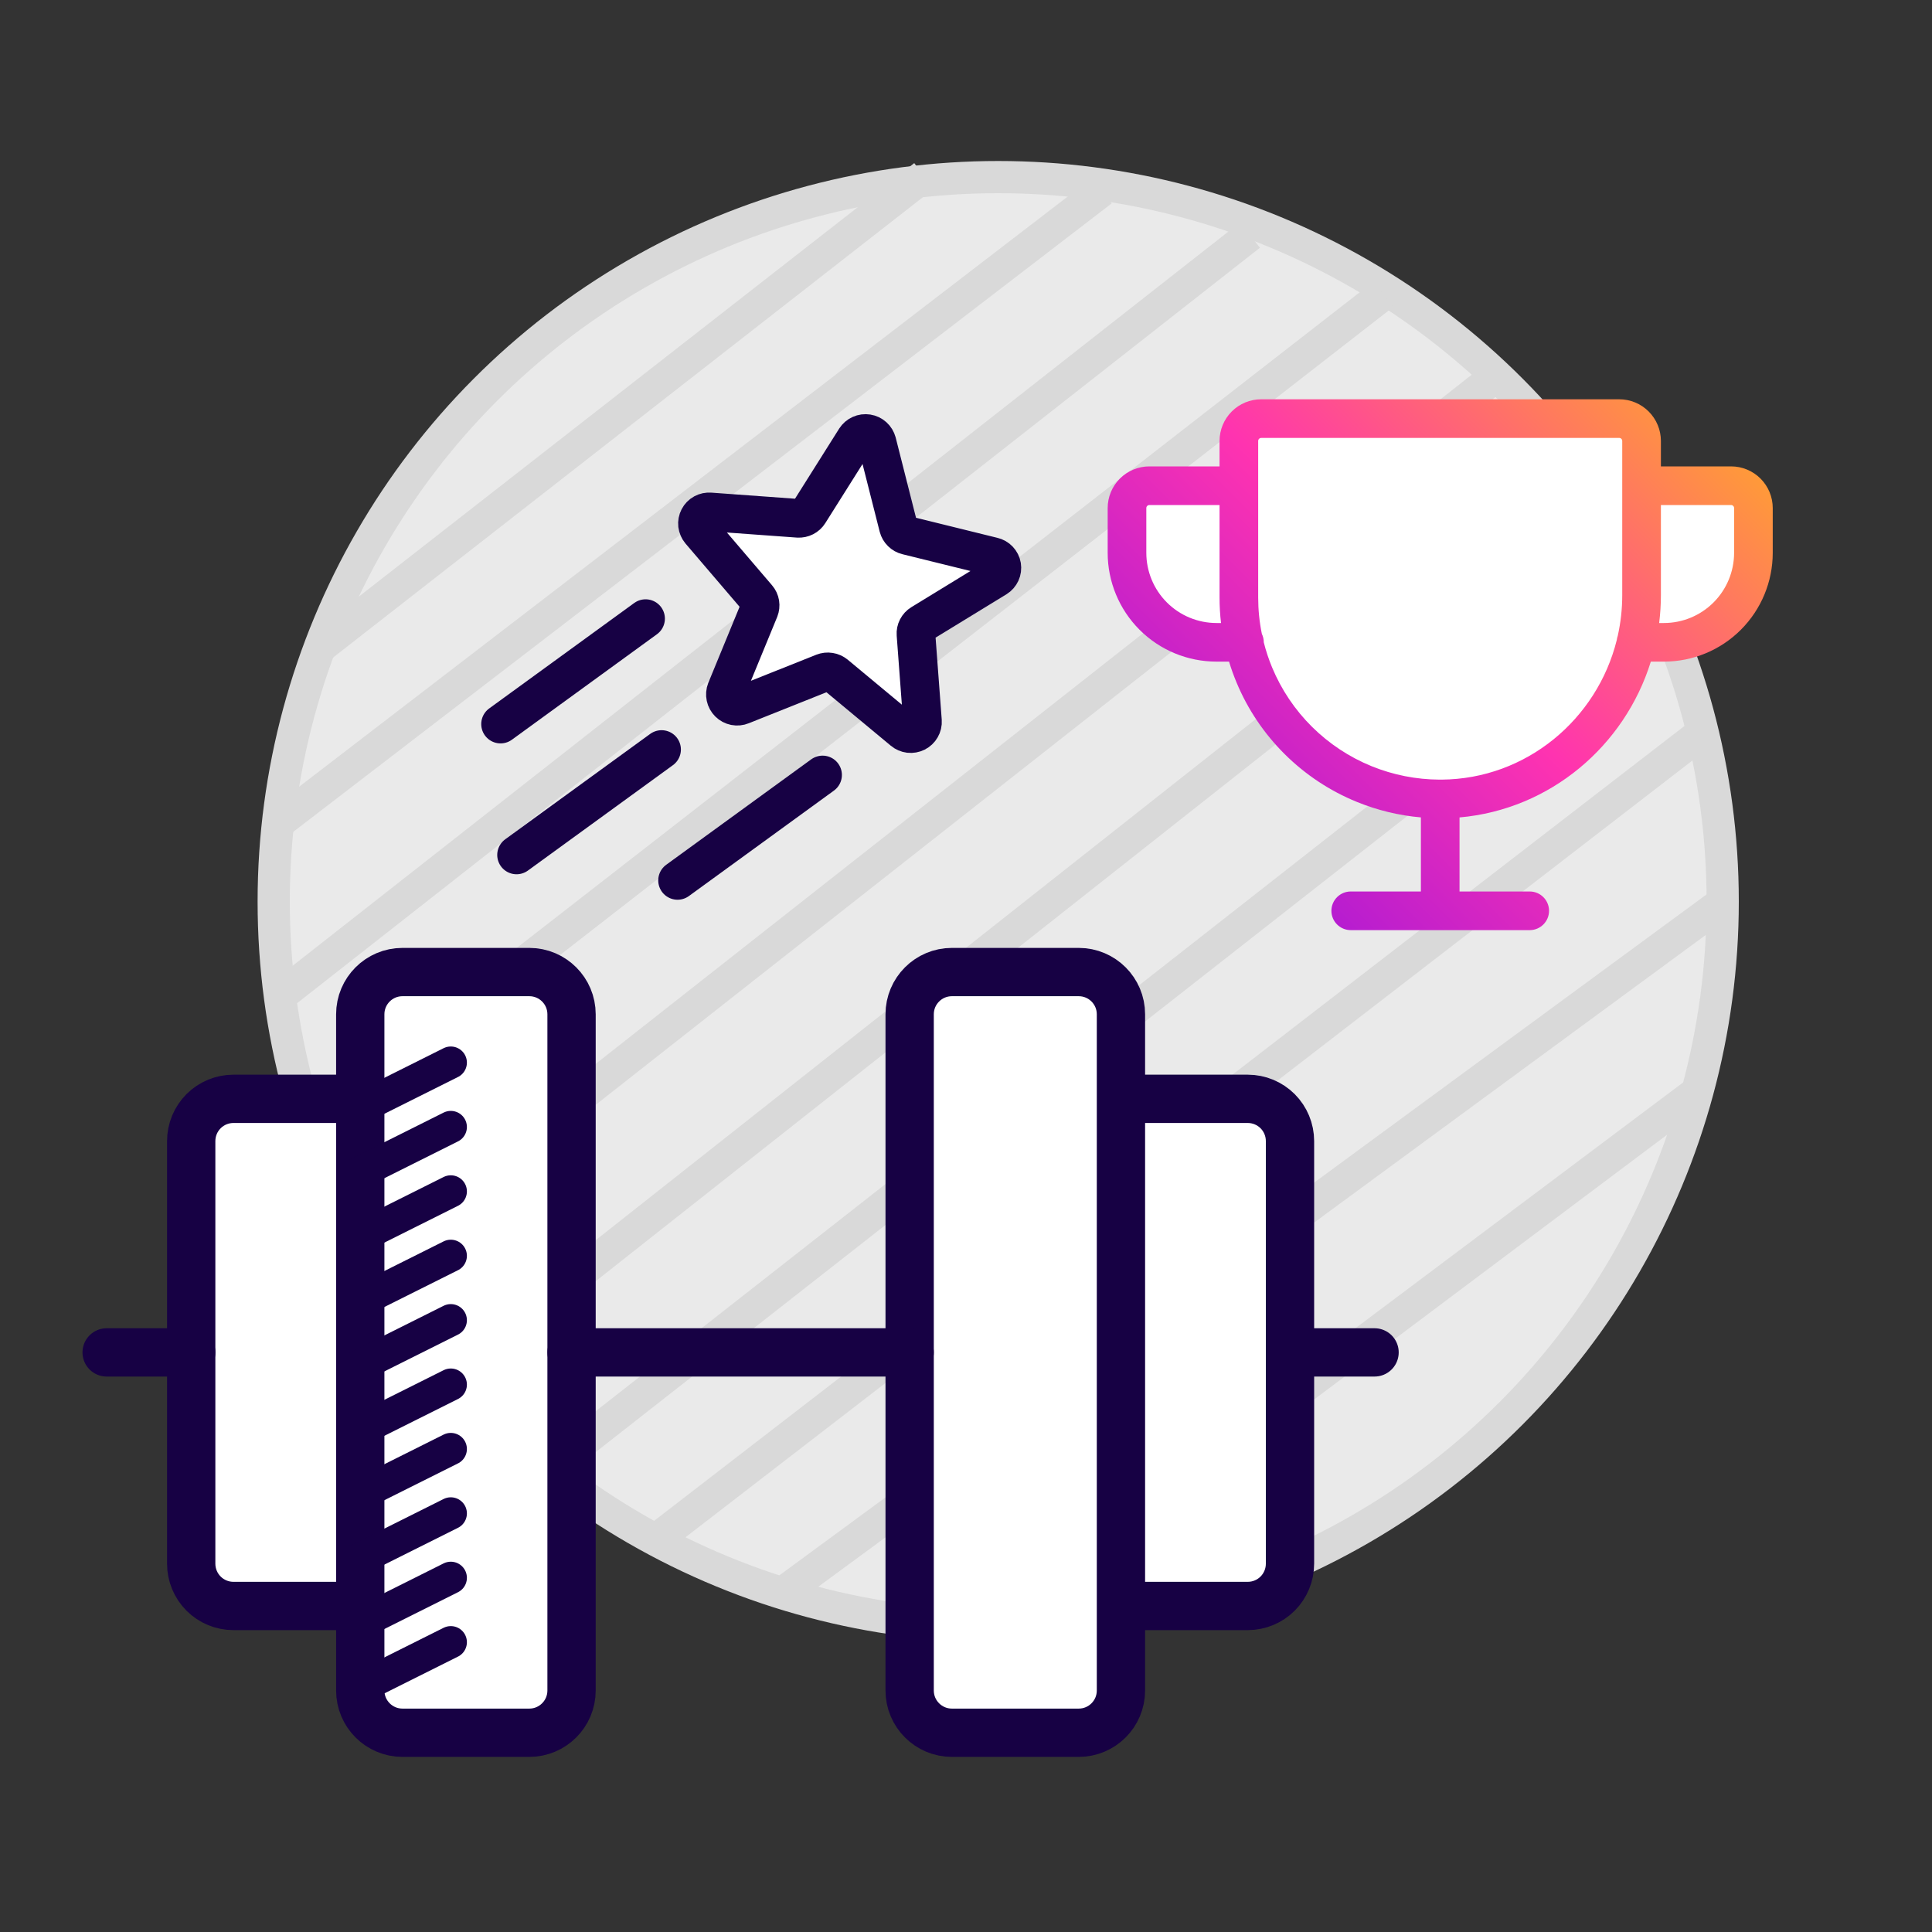 <svg width="60" height="60" viewBox="0 0 60 60" fill="none" xmlns="http://www.w3.org/2000/svg">
<rect x="0" y="0" width="60" height="60" fill="#333333" stroke="none"/>
<g clip-path="url(#clip0_577_3825)">
<circle cx="31" cy="28" r="22.5" fill="#EAEAEA" stroke="#D9D9D9"/>
<path d="M8.46 25.7L34.22 5.92" stroke="#D9D9D9"/>
<path d="M9.84 20.18L28.7 5.46" stroke="#D9D9D9"/>
<path d="M8.92 30.76L38.82 7.3" stroke="#D9D9D9"/>
<path d="M9.84 34.9L42.96 9.14" stroke="#D9D9D9"/>
<path d="M11.68 39.04L46.18 11.9" stroke="#D9D9D9"/>
<path d="M13.98 42.72L48.94 15.12" stroke="#D9D9D9"/>
<path d="M17.2 45.48L51.24 18.8" stroke="#D9D9D9"/>
<path d="M20.42 47.78L52.62 22.94" stroke="#D9D9D9"/>
<path d="M24.1 49.62L53.54 28" stroke="#D9D9D9"/>
<path d="M30.54 50.54L52.62 33.98" stroke="#D9D9D9"/>
<path d="M34.812 34.125H38.75C39.098 34.125 39.432 34.263 39.678 34.509C39.924 34.756 40.062 35.089 40.062 35.438V48.562C40.062 48.911 39.924 49.244 39.678 49.491C39.432 49.737 39.098 49.875 38.75 49.875H34.812" fill="white"/>
<path d="M34.812 34.125H38.75C39.098 34.125 39.432 34.263 39.678 34.509C39.924 34.756 40.062 35.089 40.062 35.438V48.562C40.062 48.911 39.924 49.244 39.678 49.491C39.432 49.737 39.098 49.875 38.75 49.875H34.812" stroke="#170144" stroke-width="1.5" stroke-linecap="round" stroke-linejoin="round"/>
<path d="M33.5 30.188H29.562C28.838 30.188 28.25 30.775 28.25 31.5V52.5C28.25 53.225 28.838 53.812 29.562 53.812H33.5C34.225 53.812 34.812 53.225 34.812 52.5V31.5C34.812 30.775 34.225 30.188 33.5 30.188Z" fill="white" stroke="#170144" stroke-width="1.5" stroke-linecap="round" stroke-linejoin="round"/>
<path d="M11.188 49.875H7.25C6.902 49.875 6.568 49.737 6.322 49.491C6.076 49.244 5.938 48.911 5.938 48.562V35.438C5.938 35.089 6.076 34.756 6.322 34.509C6.568 34.263 6.902 34.125 7.25 34.125H11.188" fill="white"/>
<path d="M11.188 49.875H7.25C6.902 49.875 6.568 49.737 6.322 49.491C6.076 49.244 5.938 48.911 5.938 48.562V35.438C5.938 35.089 6.076 34.756 6.322 34.509C6.568 34.263 6.902 34.125 7.25 34.125H11.188" stroke="#170144" stroke-width="1.5" stroke-linecap="round" stroke-linejoin="round"/>
<path d="M3.312 42H5.938" stroke="#170144" stroke-width="1.5" stroke-linecap="round" stroke-linejoin="round"/>
<path d="M16.438 30.188H12.5C11.775 30.188 11.188 30.775 11.188 31.5V52.5C11.188 53.225 11.775 53.812 12.5 53.812H16.438C17.162 53.812 17.75 53.225 17.75 52.5V31.5C17.75 30.775 17.162 30.188 16.438 30.188Z" fill="white" stroke="#170144" stroke-width="1.5" stroke-linecap="round" stroke-linejoin="round"/>
<path d="M17.75 42H28.25" stroke="#170144" stroke-width="1.5" stroke-linecap="round" stroke-linejoin="round"/>
<path d="M40.062 42H42.688" stroke="#170144" stroke-width="1.5" stroke-linecap="round" stroke-linejoin="round"/>
<path d="M11 34.5L14 33" stroke="#170144" stroke-linecap="round" stroke-linejoin="round"/>
<path d="M11 36.5L14 35" stroke="#170144" stroke-linecap="round" stroke-linejoin="round"/>
<path d="M11 38.5L14 37" stroke="#170144" stroke-linecap="round" stroke-linejoin="round"/>
<path d="M11 40.5L14 39" stroke="#170144" stroke-linecap="round" stroke-linejoin="round"/>
<path d="M11 42.5L14 41" stroke="#170144" stroke-linecap="round" stroke-linejoin="round"/>
<path d="M11 44.5L14 43" stroke="#170144" stroke-linecap="round" stroke-linejoin="round"/>
<path d="M11 46.5L14 45" stroke="#170144" stroke-linecap="round" stroke-linejoin="round"/>
<path d="M11 48.5L14 47" stroke="#170144" stroke-linecap="round" stroke-linejoin="round"/>
<path d="M11 50.5L14 49" stroke="#170144" stroke-linecap="round" stroke-linejoin="round"/>
<path d="M11 52.5L14 51" stroke="#170144" stroke-linecap="round" stroke-linejoin="round"/>
<path d="M38.648 19.948H37.779C37.042 19.948 36.335 19.655 35.814 19.134C35.293 18.613 35 17.906 35 17.169V15.779C35 15.595 35.073 15.418 35.203 15.288C35.334 15.158 35.511 15.085 35.695 15.085H38.474" fill="white"/>
<path d="M50.806 19.948H51.675C52.412 19.948 53.119 19.655 53.64 19.134C54.161 18.613 54.454 17.906 54.454 17.169V15.779C54.454 15.595 54.381 15.418 54.25 15.288C54.12 15.158 53.943 15.085 53.759 15.085H50.98" fill="white"/>
<path d="M39.169 13H50.286C50.47 13 50.647 13.073 50.777 13.204C50.907 13.334 50.981 13.511 50.981 13.695V18.48C50.981 21.928 48.223 24.786 44.775 24.812C43.95 24.818 43.132 24.661 42.367 24.349C41.603 24.038 40.908 23.578 40.322 22.997C39.737 22.416 39.272 21.724 38.955 20.962C38.637 20.201 38.474 19.384 38.474 18.558V13.695C38.474 13.511 38.547 13.334 38.678 13.204C38.808 13.073 38.985 13 39.169 13Z" fill="white"/>
<path fill-rule="evenodd" clip-rule="evenodd" d="M39.102 13.628C39.12 13.61 39.144 13.6 39.169 13.6H50.286C50.311 13.6 50.335 13.61 50.353 13.628C50.37 13.645 50.38 13.67 50.38 13.695V15.059C50.38 15.067 50.38 15.075 50.38 15.084C50.38 15.092 50.38 15.101 50.38 15.109V18.48C50.38 18.915 50.332 19.338 50.241 19.746C50.226 19.787 50.216 19.83 50.211 19.874C49.599 22.34 47.402 24.192 44.77 24.212C44.762 24.212 44.754 24.212 44.746 24.212C44.74 24.212 44.733 24.211 44.727 24.211C44.72 24.211 44.714 24.212 44.707 24.212C43.983 24.209 43.265 24.067 42.594 23.794C41.903 23.512 41.275 23.097 40.745 22.571C40.215 22.046 39.795 21.421 39.508 20.732C39.402 20.477 39.315 20.215 39.248 19.949L39.248 19.948C39.248 19.854 39.226 19.765 39.188 19.685C39.112 19.315 39.074 18.938 39.074 18.558V13.695C39.074 13.67 39.084 13.645 39.102 13.628ZM44.127 25.385C43.446 25.326 42.776 25.164 42.141 24.905C41.303 24.564 40.542 24.06 39.9 23.423C39.258 22.786 38.748 22.028 38.401 21.193C38.313 20.982 38.235 20.766 38.169 20.547H37.779C36.883 20.547 36.023 20.192 35.39 19.558C34.756 18.924 34.4 18.064 34.4 17.168V15.779C34.4 15.435 34.536 15.106 34.779 14.863C35.022 14.62 35.351 14.484 35.695 14.484H37.874V13.695C37.874 13.351 38.01 13.022 38.253 12.779C38.496 12.536 38.825 12.4 39.169 12.4H50.286C50.629 12.4 50.959 12.536 51.201 12.779C51.444 13.022 51.581 13.351 51.581 13.695V14.484H53.759C54.103 14.484 54.432 14.62 54.675 14.863C54.918 15.106 55.054 15.435 55.054 15.779V17.168C55.054 18.064 54.698 18.924 54.064 19.558C53.431 20.192 52.571 20.547 51.675 20.547H51.268C50.456 23.162 48.147 25.138 45.327 25.386V27.686H47.507C47.838 27.686 48.107 27.955 48.107 28.286C48.107 28.617 47.838 28.886 47.507 28.886H41.948C41.617 28.886 41.348 28.617 41.348 28.286C41.348 27.955 41.617 27.686 41.948 27.686H44.127V25.385ZM51.581 18.48V15.684H53.759C53.784 15.684 53.809 15.694 53.826 15.712C53.844 15.729 53.854 15.754 53.854 15.779V17.168C53.854 17.746 53.624 18.301 53.216 18.709C52.807 19.118 52.253 19.348 51.675 19.348H51.527C51.562 19.063 51.581 18.773 51.581 18.48ZM37.92 19.348C37.889 19.086 37.874 18.823 37.874 18.558V15.684H35.695C35.67 15.684 35.645 15.694 35.628 15.712C35.61 15.729 35.6 15.754 35.6 15.779V17.168C35.6 17.746 35.83 18.301 36.238 18.709C36.647 19.118 37.201 19.348 37.779 19.348H37.92Z" fill="url(#paint0_linear_577_3825)"/>
<path d="M27.235 13.737L27.901 16.365C27.918 16.429 27.952 16.488 27.999 16.534C28.047 16.581 28.105 16.614 28.17 16.629L30.833 17.286C30.903 17.301 30.967 17.338 31.016 17.39C31.065 17.442 31.098 17.507 31.11 17.578C31.121 17.648 31.112 17.721 31.082 17.786C31.052 17.851 31.004 17.906 30.943 17.944L28.616 19.368C28.56 19.402 28.515 19.451 28.485 19.509C28.455 19.567 28.441 19.632 28.446 19.697L28.648 22.395C28.653 22.467 28.636 22.538 28.6 22.6C28.565 22.662 28.512 22.712 28.448 22.744C28.384 22.776 28.312 22.789 28.241 22.781C28.169 22.772 28.102 22.743 28.048 22.697L25.945 20.95C25.893 20.908 25.832 20.88 25.766 20.87C25.7 20.859 25.633 20.867 25.571 20.891L23.032 21.904C22.966 21.931 22.893 21.939 22.823 21.925C22.753 21.911 22.688 21.877 22.637 21.826C22.586 21.776 22.551 21.712 22.536 21.642C22.521 21.572 22.527 21.499 22.553 21.432L23.581 18.932C23.605 18.871 23.612 18.805 23.602 18.741C23.591 18.676 23.563 18.616 23.52 18.566L21.746 16.491C21.7 16.436 21.671 16.369 21.662 16.298C21.654 16.227 21.668 16.155 21.701 16.091C21.733 16.028 21.785 15.975 21.848 15.941C21.91 15.907 21.982 15.892 22.053 15.898L24.79 16.097C24.856 16.101 24.921 16.087 24.98 16.057C25.039 16.027 25.088 15.982 25.123 15.926L26.568 13.632C26.607 13.572 26.662 13.524 26.727 13.495C26.793 13.465 26.865 13.456 26.936 13.467C27.006 13.478 27.072 13.509 27.125 13.557C27.179 13.606 27.216 13.668 27.235 13.737Z" fill="white" stroke="#170144" stroke-width="1.2" stroke-linecap="round" stroke-linejoin="round"/>
<path d="M20.049 19.212L15.545 22.487" stroke="#170144" stroke-width="1.2" stroke-linecap="round" stroke-linejoin="round"/>
<path d="M20.546 23.277L16.042 26.551" stroke="#170144" stroke-width="1.2" stroke-linecap="round" stroke-linejoin="round"/>
<path d="M25.546 24.067L21.042 27.342" stroke="#170144" stroke-width="1.2" stroke-linecap="round" stroke-linejoin="round"/>
</g>
<defs>
<linearGradient id="paint0_linear_577_3825" x1="37.5" y1="32.499" x2="58" y2="11.999" gradientUnits="userSpaceOnUse">
<stop stop-color="#870EE5"/>
<stop offset="0.483" stop-color="#FF33B0"/>
<stop offset="1" stop-color="#FFC408"/>
</linearGradient>
<clipPath id="clip0_577_3825">
<rect width="60" height="60" fill="white"/>
</clipPath>
</defs>
</svg>

